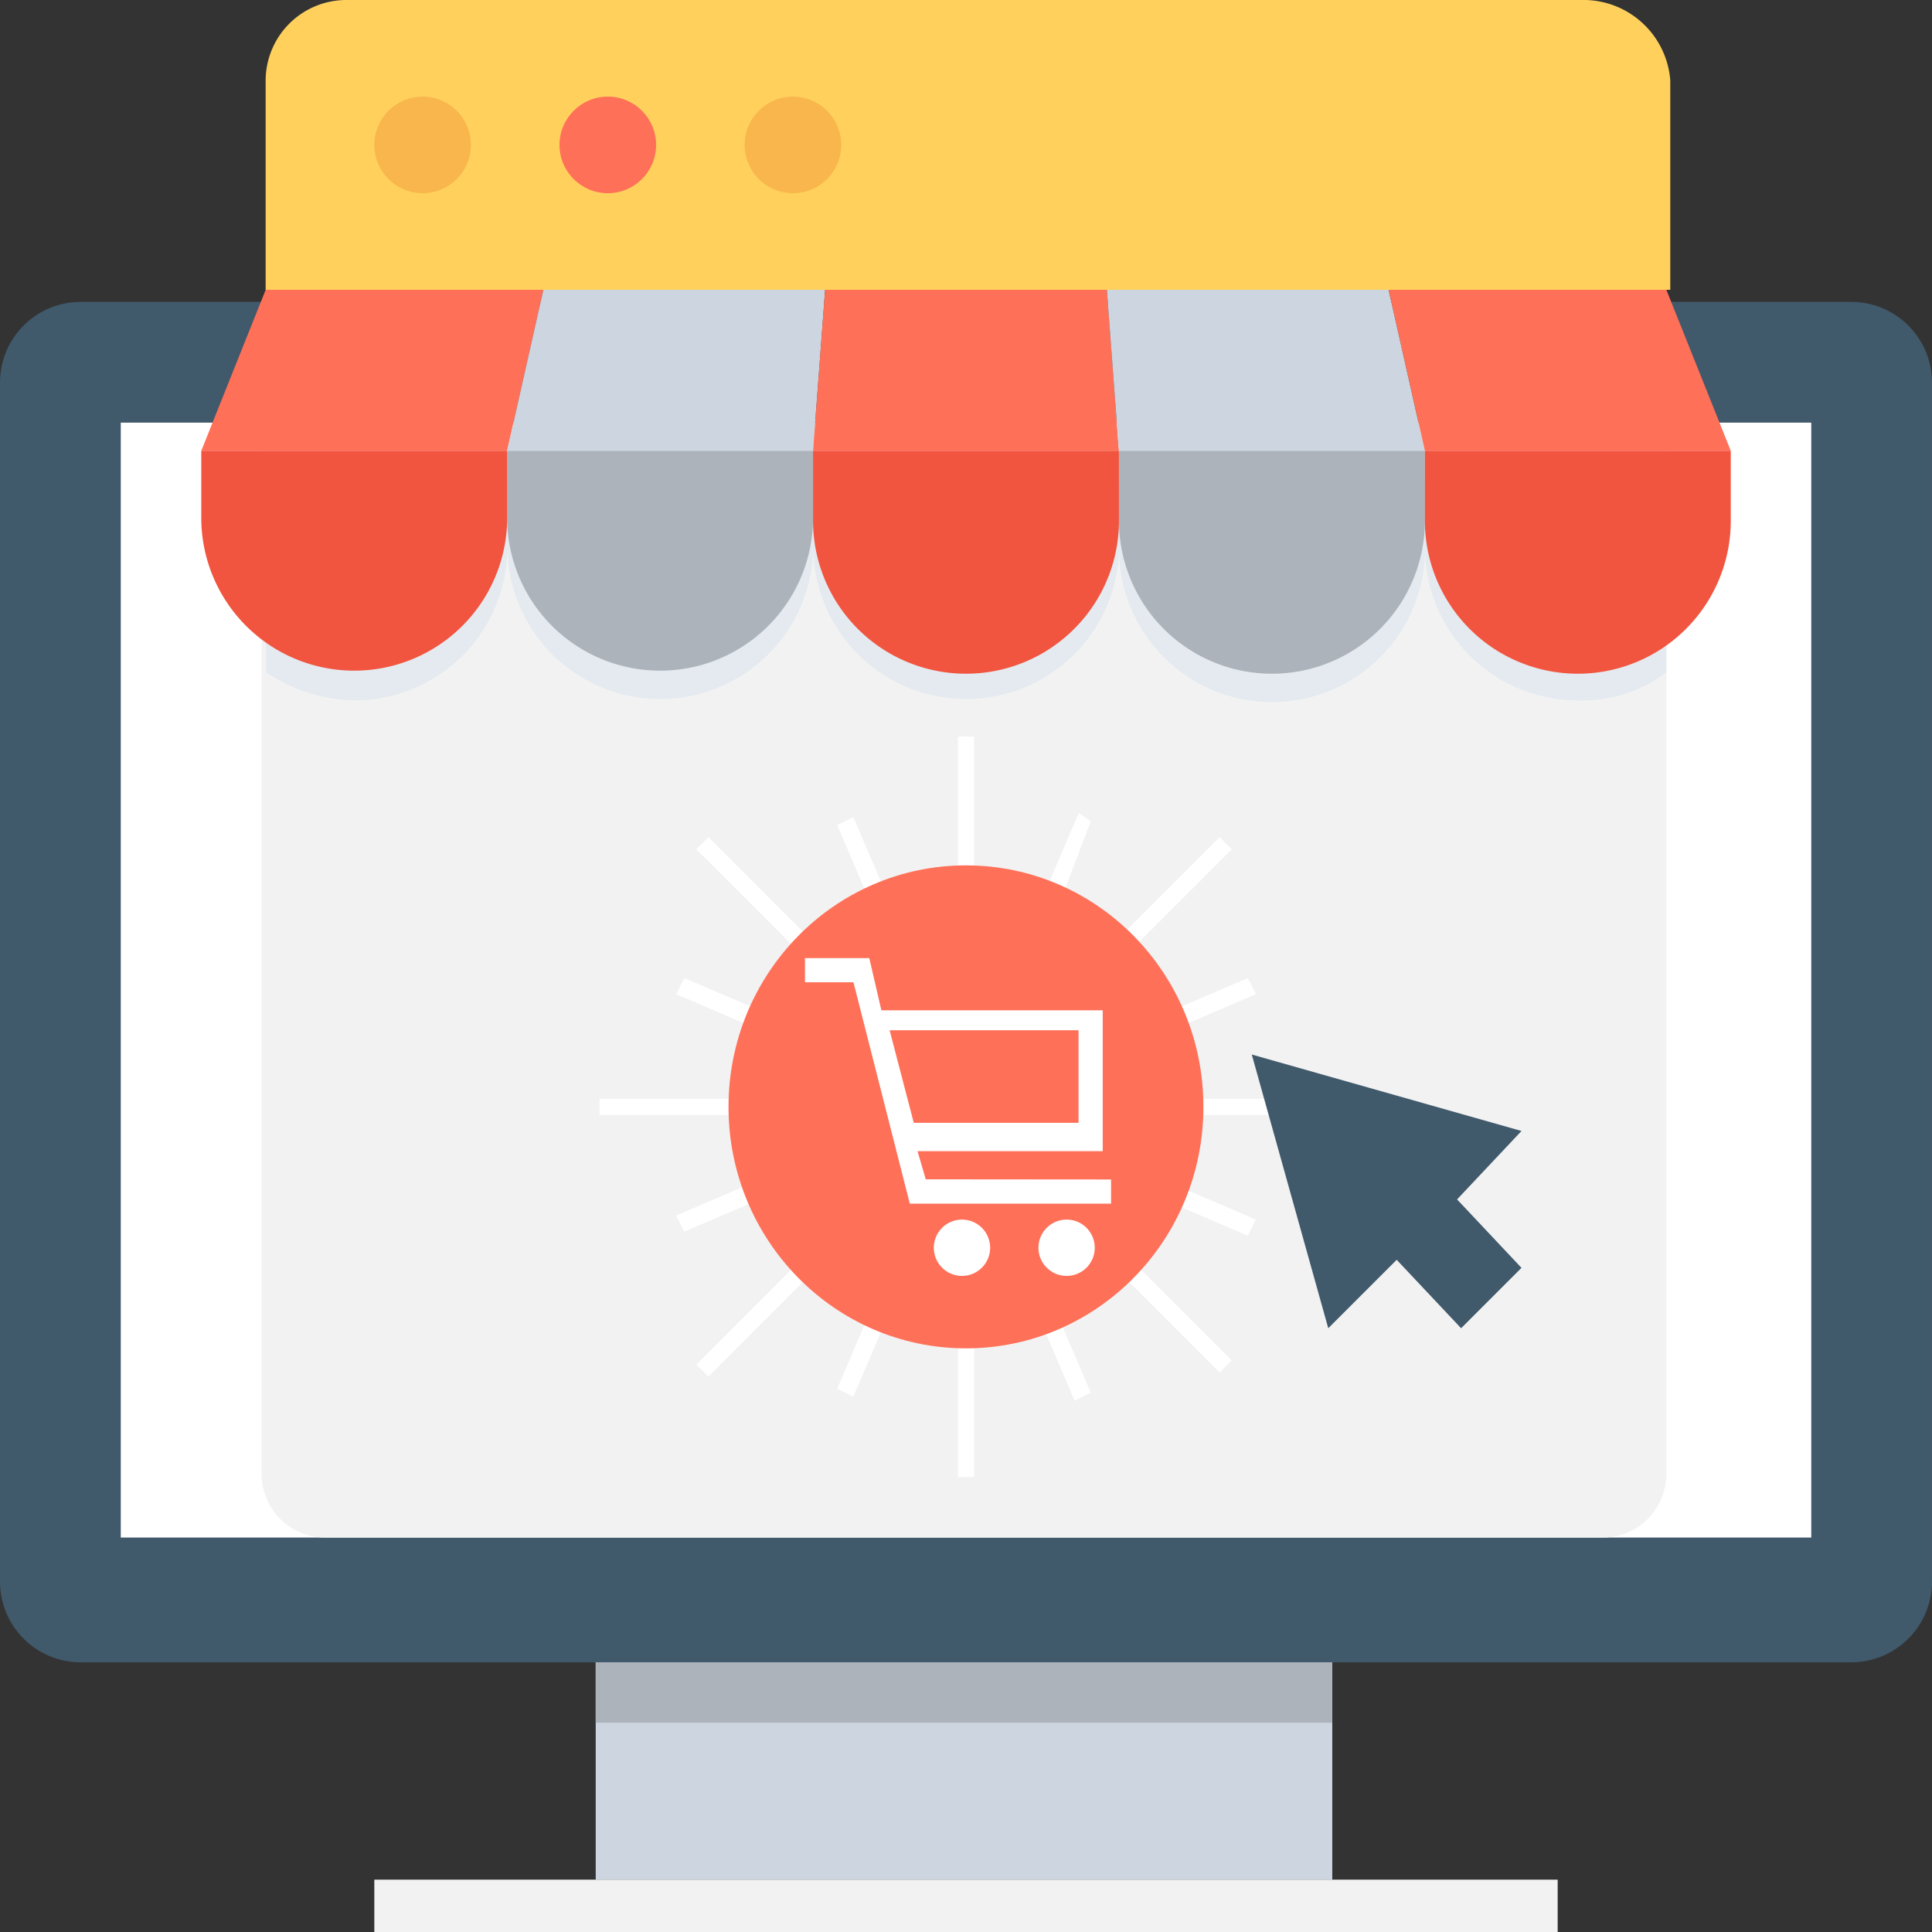 <svg xmlns="http://www.w3.org/2000/svg" width="126.454" height="126.454" viewBox="0 0 126.454 126.454"><rect x="0" y="0" width="126.454" height="126.454" fill="#333333" stroke="none"/><defs><style>.a{fill:#40596b;}.b{fill:#fff;}.c{fill:#cdd6e0;}.d{fill:#f2f2f2;}.e{fill:#acb3ba;}.f{fill:#ffd15c;}.g{fill:#f8b64c;}.h{fill:#ff7058;}.i{fill:#e4eaef;}.j{fill:#f1543f;}</style></defs><path class="a" d="M121.184,78.367H5.269A5.284,5.284,0,0,0,0,83.636v78.507a5.284,5.284,0,0,0,5.269,5.269H121.184a5.284,5.284,0,0,0,5.269-5.269V83.636a5.284,5.284,0,0,0-5.269-5.269Z" transform="translate(0 -58.609)"/><rect class="b" width="110.648" height="72.974" transform="translate(7.904 27.662)"/><rect class="c" width="48.21" height="14.227" transform="translate(38.991 108.804)"/><rect class="d" width="77.453" height="3.425" transform="translate(24.5 123.029)"/><rect class="e" width="48.21" height="3.952" transform="translate(38.991 108.804)"/><path class="d" d="M159.861,117.029v66.914a4.162,4.162,0,0,1-4.216,4.216H72.135a4.162,4.162,0,0,1-4.215-4.216V117.029Z" transform="translate(-50.796 -87.523)"/><g transform="translate(39.245 48.21)"><path class="b" d="M249.739,191.216v10h-1.054v-10Z" transform="translate(-225.229 -191.216)"/><path class="b" d="M249.739,343.771v10h-1.054v-10Z" transform="translate(-225.229 -305.307)"/><path class="b" d="M296.3,218.128l-7.114,7.114-.79-.79,7.114-7.114Z" transform="translate(-254.924 -210.751)"/><path class="b" d="M188.671,326.8l-7.114,7.114-.79-.79,7.114-7.114Z" transform="translate(-174.434 -292.023)"/><path class="b" d="M318,285.257v1.054h-9.758v-1.054Z" transform="translate(-269.777 -261.547)"/><path class="b" d="M165.444,285.784v.527h-9.758v-1.054h9.758Z" transform="translate(-155.686 -261.547)"/><path class="b" d="M297.078,332.859l-.79.79-6.85-6.85.79-.79Z" transform="translate(-255.706 -292.024)"/><path class="b" d="M188.671,224.453l-.79.79-7.114-7.114.79-.79Z" transform="translate(-174.434 -210.752)"/><path class="b" d="M220.763,217.647c-.263,0-.527.263-1.054.527l-2.371-5.533,1.054-.527Z" transform="translate(-201.786 -206.845)"/><path class="b" d="M273.008,345.125l-1.054.527-2.371-5.533c.263,0,.527-.263,1.054-.527Z" transform="translate(-240.857 -302.182)"/><path class="b" d="M181.6,256.281c-.263.263-.263.527-.527,1.054l-5.533-2.371.527-1.054Z" transform="translate(-170.527 -238.104)"/><path class="b" d="M308.035,309.571l-.527,1.054-5.533-2.371c.263-.263.263-.527.527-1.054Z" transform="translate(-265.082 -277.957)"/><path class="b" d="M181.6,307.209l-5.533,2.371-.527-1.054,5.533-2.371C181.339,306.682,181.339,306.945,181.6,307.209Z" transform="translate(-170.527 -277.176)"/><path class="b" d="M308.035,254.964l-5.533,2.371c0-.263-.263-.527-.527-1.054l5.533-2.371Z" transform="translate(-265.082 -238.104)"/><path class="b" d="M220.763,339.074l-2.371,5.533-1.054-.527,2.371-5.533C220.236,338.81,220.5,338.81,220.763,339.074Z" transform="translate(-201.786 -301.4)"/><path class="b" d="M273.79,211.6l-2.108,5.533c-.263-.263-.527-.263-1.054-.527L273,211.069Z" transform="translate(-241.639 -206.063)"/></g><path class="f" d="M155.374,0H74.232a5.284,5.284,0,0,0-5.269,5.269v13.7H160.9V5.269A5.7,5.7,0,0,0,155.374,0Z" transform="translate(-51.576)"/><path class="a" d="M324.963,273.763l5.006,17.914,4.479-4.479,4.216,4.479,3.952-3.952-4.216-4.479,4.216-4.479Z" transform="translate(-243.031 -204.741)"/><circle class="g" cx="3.162" cy="3.162" r="3.162" transform="translate(48.737 6.323)"/><circle class="h" cx="3.162" cy="3.162" r="3.162" transform="translate(36.62 6.323)"/><circle class="g" cx="3.162" cy="3.162" r="3.162" transform="translate(24.5 6.323)"/><path class="i" d="M160.633,125.388v12.383a8.98,8.98,0,0,1-5.8,1.844,10,10,0,0,1-10-10,10.011,10.011,0,1,1-20.021,0,10.011,10.011,0,0,1-20.021,0,10.011,10.011,0,0,1-20.021,0,10,10,0,0,1-10,10,10.81,10.81,0,0,1-5.8-1.844V125.388Z" transform="translate(-51.566 -93.774)"/><path class="h" d="M72.266,85.772H52.245l4.216-10.539H74.638Z" transform="translate(-39.071 -56.266)"/><path class="c" d="M151.678,85.772H131.657l2.371-10.539h18.44Z" transform="translate(-98.462 -56.266)"/><path class="h" d="M231.09,85.772H211.069l.79-10.539H230.3Z" transform="translate(-157.853 -56.266)"/><path class="c" d="M308.159,85.772H288.137l-.79-10.539h18.44Z" transform="translate(-214.9 -56.266)"/><path class="h" d="M382.883,85.772H362.861L360.49,75.233h18.177Z" transform="translate(-269.6 -56.266)"/><g transform="translate(33.195 29.506)"><path class="e" d="M131.657,121.508a10.011,10.011,0,0,0,20.021,0v-4.479H131.657Z" transform="translate(-131.657 -117.029)"/><path class="e" d="M290.482,117.029v4.479a10.011,10.011,0,1,0,20.021,0v-4.479Z" transform="translate(-250.437 -117.029)"/></g><g transform="translate(13.174 29.506)"><path class="j" d="M52.245,121.508a10.011,10.011,0,0,0,20.021,0v-4.479H52.245Z" transform="translate(-52.245 -117.029)"/><path class="j" d="M211.069,121.508a10.011,10.011,0,1,0,20.021,0v-4.479H211.069Z" transform="translate(-171.026 -117.029)"/><path class="j" d="M369.894,117.029v4.479a10.011,10.011,0,1,0,20.021,0v-4.479Z" transform="translate(-289.806 -117.029)"/></g><ellipse class="h" cx="15.542" cy="15.806" rx="15.542" ry="15.806" transform="translate(47.683 56.641)"/><g transform="translate(52.689 62.711)"><path class="b" d="M216.884,263.169l-.537-1.842h12.12v-9.221H213.979l-.79-3.415H208.98v1.581h3.171l3.689,14.488h13.173v-1.581Zm10-9.758v6.06H216.1l-1.581-6.06Z" transform="translate(-208.98 -248.69)"/><circle class="b" cx="1.844" cy="1.844" r="1.844" transform="translate(8.431 17.113)"/><circle class="b" cx="1.844" cy="1.844" r="1.844" transform="translate(15.279 17.113)"/></g></svg>